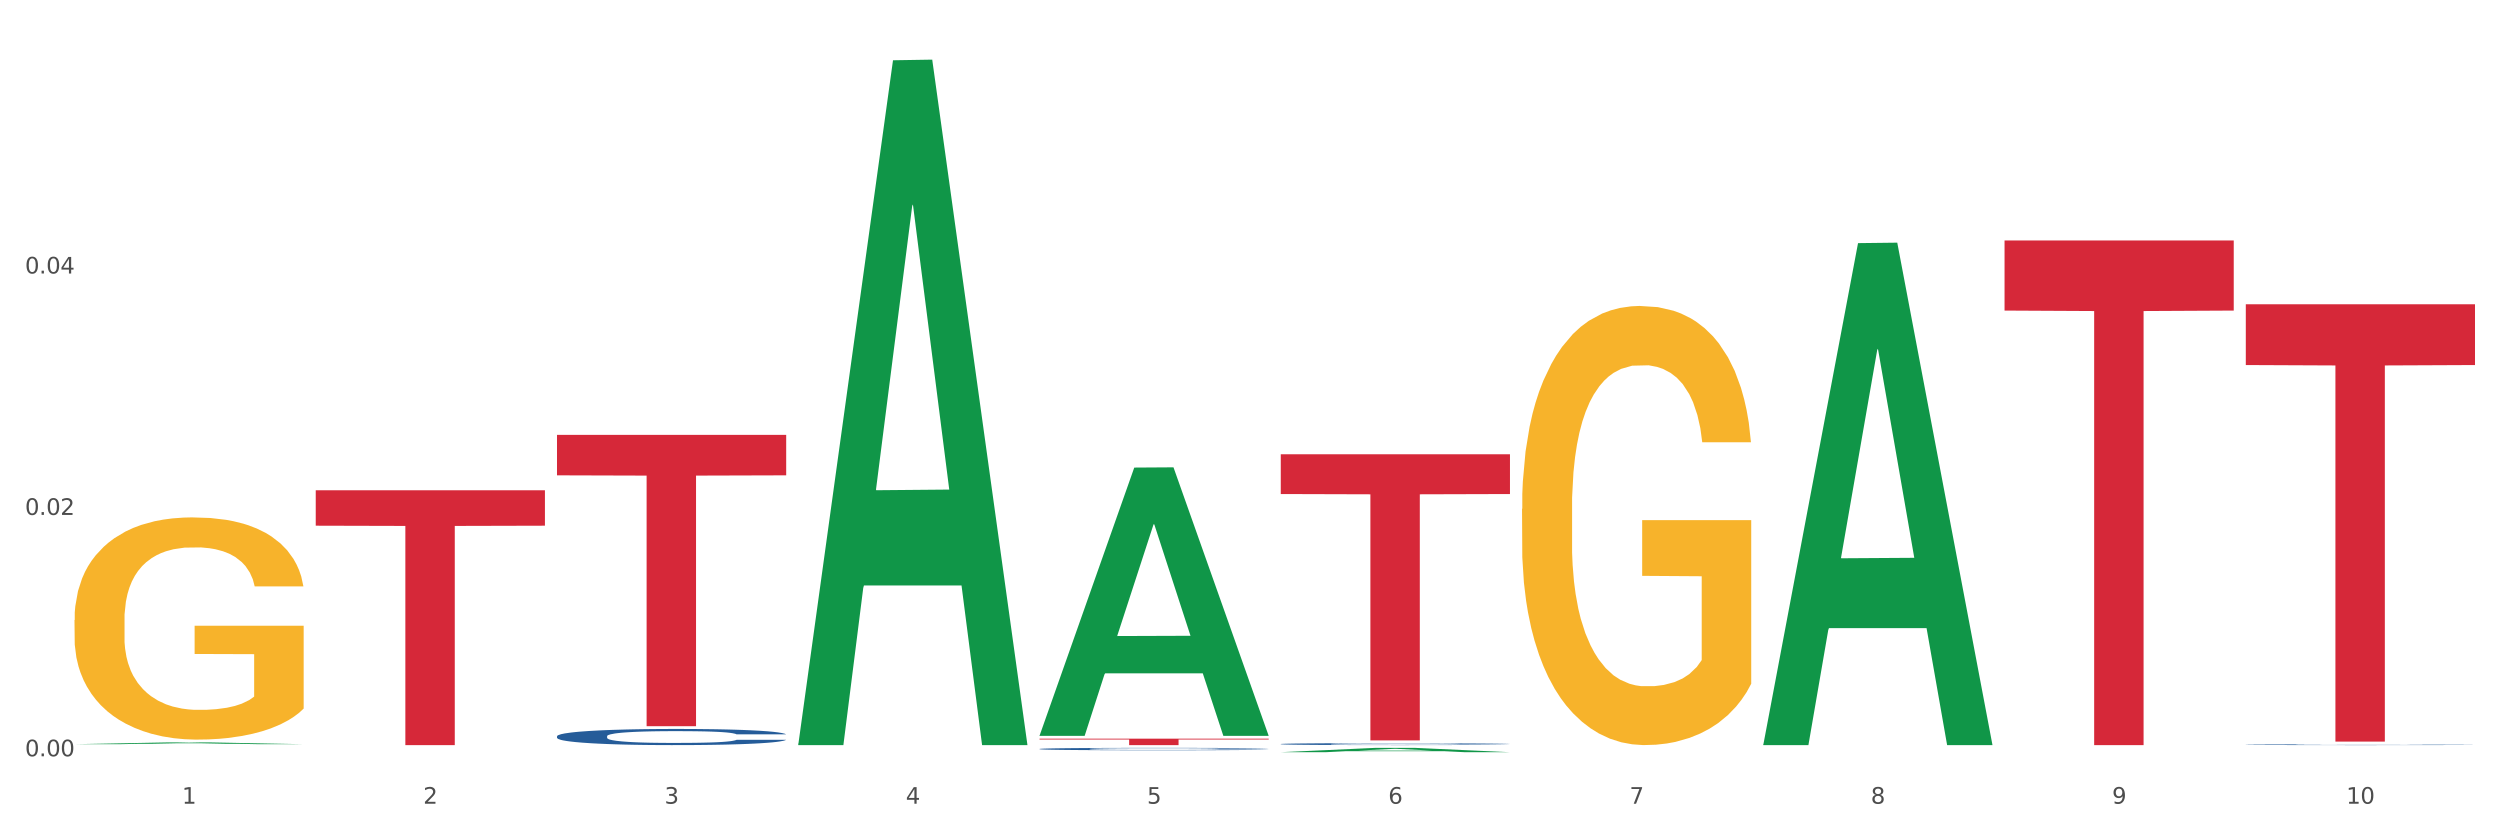 <?xml version="1.0" encoding="utf-8" standalone="no"?>
<!DOCTYPE svg PUBLIC "-//W3C//DTD SVG 1.1//EN"
  "http://www.w3.org/Graphics/SVG/1.1/DTD/svg11.dtd">
<svg xmlns:xlink="http://www.w3.org/1999/xlink" width="1080pt" height="360pt" viewBox="0 0 1080 360" xmlns="http://www.w3.org/2000/svg" version="1.1">
 <rect x="0" y="0" width="1080" height="360" fill="#333333" stroke="none"/>
 <defs>
  <style type="text/css">*{stroke-linejoin: round; stroke-linecap: butt}</style>
 </defs>
 <g id="figure_1">
  <g id="patch_1">
   <path d="M 0 360 
L 1080 360 
L 1080 0 
L 0 0 
z
" style="fill: #ffffff; stroke: #ffffff; stroke-linejoin: miter"/>
  </g>
  <g id="axes_1">
   <g id="matplotlib.axis_1">
    <g id="xtick_1">
     <g id="text_1">
      <!-- 1 -->
      <g style="fill: #4d4d4d" transform="translate(78.627 347.204) scale(0.096 -0.096)">
       <defs>
        <path id="DejaVuSans-31" d="M 794 531 
L 1825 531 
L 1825 4091 
L 703 3866 
L 703 4441 
L 1819 4666 
L 2450 4666 
L 2450 531 
L 3481 531 
L 3481 0 
L 794 0 
L 794 531 
z
" transform="scale(0.016)"/>
       </defs>
       <use xlink:href="#DejaVuSans-31"/>
      </g>
     </g>
    </g>
    <g id="xtick_2">
     <g id="text_2">
      <!-- 2 -->
      <g style="fill: #4d4d4d" transform="translate(182.851 347.204) scale(0.096 -0.096)">
       <defs>
        <path id="DejaVuSans-32" d="M 1228 531 
L 3431 531 
L 3431 0 
L 469 0 
L 469 531 
Q 828 903 1448 1529 
Q 2069 2156 2228 2338 
Q 2531 2678 2651 2914 
Q 2772 3150 2772 3378 
Q 2772 3750 2511 3984 
Q 2250 4219 1831 4219 
Q 1534 4219 1204 4116 
Q 875 4013 500 3803 
L 500 4441 
Q 881 4594 1212 4672 
Q 1544 4750 1819 4750 
Q 2544 4750 2975 4387 
Q 3406 4025 3406 3419 
Q 3406 3131 3298 2873 
Q 3191 2616 2906 2266 
Q 2828 2175 2409 1742 
Q 1991 1309 1228 531 
z
" transform="scale(0.016)"/>
       </defs>
       <use xlink:href="#DejaVuSans-32"/>
      </g>
     </g>
    </g>
    <g id="xtick_3">
     <g id="text_3">
      <!-- 3 -->
      <g style="fill: #4d4d4d" transform="translate(287.074 347.204) scale(0.096 -0.096)">
       <defs>
        <path id="DejaVuSans-33" d="M 2597 2516 
Q 3050 2419 3304 2112 
Q 3559 1806 3559 1356 
Q 3559 666 3084 287 
Q 2609 -91 1734 -91 
Q 1441 -91 1130 -33 
Q 819 25 488 141 
L 488 750 
Q 750 597 1062 519 
Q 1375 441 1716 441 
Q 2309 441 2620 675 
Q 2931 909 2931 1356 
Q 2931 1769 2642 2001 
Q 2353 2234 1838 2234 
L 1294 2234 
L 1294 2753 
L 1863 2753 
Q 2328 2753 2575 2939 
Q 2822 3125 2822 3475 
Q 2822 3834 2567 4026 
Q 2313 4219 1838 4219 
Q 1578 4219 1281 4162 
Q 984 4106 628 3988 
L 628 4550 
Q 988 4650 1302 4700 
Q 1616 4750 1894 4750 
Q 2613 4750 3031 4423 
Q 3450 4097 3450 3541 
Q 3450 3153 3228 2886 
Q 3006 2619 2597 2516 
z
" transform="scale(0.016)"/>
       </defs>
       <use xlink:href="#DejaVuSans-33"/>
      </g>
     </g>
    </g>
    <g id="xtick_4">
     <g id="text_4">
      <!-- 4 -->
      <g style="fill: #4d4d4d" transform="translate(391.298 347.204) scale(0.096 -0.096)">
       <defs>
        <path id="DejaVuSans-34" d="M 2419 4116 
L 825 1625 
L 2419 1625 
L 2419 4116 
z
M 2253 4666 
L 3047 4666 
L 3047 1625 
L 3713 1625 
L 3713 1100 
L 3047 1100 
L 3047 0 
L 2419 0 
L 2419 1100 
L 313 1100 
L 313 1709 
L 2253 4666 
z
" transform="scale(0.016)"/>
       </defs>
       <use xlink:href="#DejaVuSans-34"/>
      </g>
     </g>
    </g>
    <g id="xtick_5">
     <g id="text_5">
      <!-- 5 -->
      <g style="fill: #4d4d4d" transform="translate(495.522 347.204) scale(0.096 -0.096)">
       <defs>
        <path id="DejaVuSans-35" d="M 691 4666 
L 3169 4666 
L 3169 4134 
L 1269 4134 
L 1269 2991 
Q 1406 3038 1543 3061 
Q 1681 3084 1819 3084 
Q 2600 3084 3056 2656 
Q 3513 2228 3513 1497 
Q 3513 744 3044 326 
Q 2575 -91 1722 -91 
Q 1428 -91 1123 -41 
Q 819 9 494 109 
L 494 744 
Q 775 591 1075 516 
Q 1375 441 1709 441 
Q 2250 441 2565 725 
Q 2881 1009 2881 1497 
Q 2881 1984 2565 2268 
Q 2250 2553 1709 2553 
Q 1456 2553 1204 2497 
Q 953 2441 691 2322 
L 691 4666 
z
" transform="scale(0.016)"/>
       </defs>
       <use xlink:href="#DejaVuSans-35"/>
      </g>
     </g>
    </g>
    <g id="xtick_6">
     <g id="text_6">
      <!-- 6 -->
      <g style="fill: #4d4d4d" transform="translate(599.745 347.204) scale(0.096 -0.096)">
       <defs>
        <path id="DejaVuSans-36" d="M 2113 2584 
Q 1688 2584 1439 2293 
Q 1191 2003 1191 1497 
Q 1191 994 1439 701 
Q 1688 409 2113 409 
Q 2538 409 2786 701 
Q 3034 994 3034 1497 
Q 3034 2003 2786 2293 
Q 2538 2584 2113 2584 
z
M 3366 4563 
L 3366 3988 
Q 3128 4100 2886 4159 
Q 2644 4219 2406 4219 
Q 1781 4219 1451 3797 
Q 1122 3375 1075 2522 
Q 1259 2794 1537 2939 
Q 1816 3084 2150 3084 
Q 2853 3084 3261 2657 
Q 3669 2231 3669 1497 
Q 3669 778 3244 343 
Q 2819 -91 2113 -91 
Q 1303 -91 875 529 
Q 447 1150 447 2328 
Q 447 3434 972 4092 
Q 1497 4750 2381 4750 
Q 2619 4750 2861 4703 
Q 3103 4656 3366 4563 
z
" transform="scale(0.016)"/>
       </defs>
       <use xlink:href="#DejaVuSans-36"/>
      </g>
     </g>
    </g>
    <g id="xtick_7">
     <g id="text_7">
      <!-- 7 -->
      <g style="fill: #4d4d4d" transform="translate(703.969 347.204) scale(0.096 -0.096)">
       <defs>
        <path id="DejaVuSans-37" d="M 525 4666 
L 3525 4666 
L 3525 4397 
L 1831 0 
L 1172 0 
L 2766 4134 
L 525 4134 
L 525 4666 
z
" transform="scale(0.016)"/>
       </defs>
       <use xlink:href="#DejaVuSans-37"/>
      </g>
     </g>
    </g>
    <g id="xtick_8">
     <g id="text_8">
      <!-- 8 -->
      <g style="fill: #4d4d4d" transform="translate(808.193 347.204) scale(0.096 -0.096)">
       <defs>
        <path id="DejaVuSans-38" d="M 2034 2216 
Q 1584 2216 1326 1975 
Q 1069 1734 1069 1313 
Q 1069 891 1326 650 
Q 1584 409 2034 409 
Q 2484 409 2743 651 
Q 3003 894 3003 1313 
Q 3003 1734 2745 1975 
Q 2488 2216 2034 2216 
z
M 1403 2484 
Q 997 2584 770 2862 
Q 544 3141 544 3541 
Q 544 4100 942 4425 
Q 1341 4750 2034 4750 
Q 2731 4750 3128 4425 
Q 3525 4100 3525 3541 
Q 3525 3141 3298 2862 
Q 3072 2584 2669 2484 
Q 3125 2378 3379 2068 
Q 3634 1759 3634 1313 
Q 3634 634 3220 271 
Q 2806 -91 2034 -91 
Q 1263 -91 848 271 
Q 434 634 434 1313 
Q 434 1759 690 2068 
Q 947 2378 1403 2484 
z
M 1172 3481 
Q 1172 3119 1398 2916 
Q 1625 2713 2034 2713 
Q 2441 2713 2670 2916 
Q 2900 3119 2900 3481 
Q 2900 3844 2670 4047 
Q 2441 4250 2034 4250 
Q 1625 4250 1398 4047 
Q 1172 3844 1172 3481 
z
" transform="scale(0.016)"/>
       </defs>
       <use xlink:href="#DejaVuSans-38"/>
      </g>
     </g>
    </g>
    <g id="xtick_9">
     <g id="text_9">
      <!-- 9 -->
      <g style="fill: #4d4d4d" transform="translate(912.416 347.204) scale(0.096 -0.096)">
       <defs>
        <path id="DejaVuSans-39" d="M 703 97 
L 703 672 
Q 941 559 1184 500 
Q 1428 441 1663 441 
Q 2288 441 2617 861 
Q 2947 1281 2994 2138 
Q 2813 1869 2534 1725 
Q 2256 1581 1919 1581 
Q 1219 1581 811 2004 
Q 403 2428 403 3163 
Q 403 3881 828 4315 
Q 1253 4750 1959 4750 
Q 2769 4750 3195 4129 
Q 3622 3509 3622 2328 
Q 3622 1225 3098 567 
Q 2575 -91 1691 -91 
Q 1453 -91 1209 -44 
Q 966 3 703 97 
z
M 1959 2075 
Q 2384 2075 2632 2365 
Q 2881 2656 2881 3163 
Q 2881 3666 2632 3958 
Q 2384 4250 1959 4250 
Q 1534 4250 1286 3958 
Q 1038 3666 1038 3163 
Q 1038 2656 1286 2365 
Q 1534 2075 1959 2075 
z
" transform="scale(0.016)"/>
       </defs>
       <use xlink:href="#DejaVuSans-39"/>
      </g>
     </g>
    </g>
    <g id="xtick_10">
     <g id="text_10">
      <!-- 10 -->
      <g style="fill: #4d4d4d" transform="translate(1013.586 347.204) scale(0.096 -0.096)">
       <defs>
        <path id="DejaVuSans-30" d="M 2034 4250 
Q 1547 4250 1301 3770 
Q 1056 3291 1056 2328 
Q 1056 1369 1301 889 
Q 1547 409 2034 409 
Q 2525 409 2770 889 
Q 3016 1369 3016 2328 
Q 3016 3291 2770 3770 
Q 2525 4250 2034 4250 
z
M 2034 4750 
Q 2819 4750 3233 4129 
Q 3647 3509 3647 2328 
Q 3647 1150 3233 529 
Q 2819 -91 2034 -91 
Q 1250 -91 836 529 
Q 422 1150 422 2328 
Q 422 3509 836 4129 
Q 1250 4750 2034 4750 
z
" transform="scale(0.016)"/>
       </defs>
       <use xlink:href="#DejaVuSans-31"/>
       <use xlink:href="#DejaVuSans-30" transform="translate(63.623 0)"/>
      </g>
     </g>
    </g>
    <g id="xtick_11"/>
    <g id="xtick_12"/>
    <g id="xtick_13"/>
    <g id="xtick_14"/>
    <g id="xtick_15"/>
    <g id="xtick_16"/>
    <g id="xtick_17"/>
    <g id="xtick_18"/>
    <g id="xtick_19"/>
   </g>
   <g id="matplotlib.axis_2">
    <g id="ytick_1">
     <g id="text_11">
      <!-- 0.00 -->
      <g style="fill: #4d4d4d" transform="translate(10.8 326.721) scale(0.096 -0.096)">
       <defs>
        <path id="DejaVuSans-2e" d="M 684 794 
L 1344 794 
L 1344 0 
L 684 0 
L 684 794 
z
" transform="scale(0.016)"/>
       </defs>
       <use xlink:href="#DejaVuSans-30"/>
       <use xlink:href="#DejaVuSans-2e" transform="translate(63.623 0)"/>
       <use xlink:href="#DejaVuSans-30" transform="translate(95.41 0)"/>
       <use xlink:href="#DejaVuSans-30" transform="translate(159.033 0)"/>
      </g>
     </g>
    </g>
    <g id="ytick_2">
     <g id="text_12">
      <!-- 0.02 -->
      <g style="fill: #4d4d4d" transform="translate(10.8 222.437) scale(0.096 -0.096)">
       <use xlink:href="#DejaVuSans-30"/>
       <use xlink:href="#DejaVuSans-2e" transform="translate(63.623 0)"/>
       <use xlink:href="#DejaVuSans-30" transform="translate(95.41 0)"/>
       <use xlink:href="#DejaVuSans-32" transform="translate(159.033 0)"/>
      </g>
     </g>
    </g>
    <g id="ytick_3">
     <g id="text_13">
      <!-- 0.04 -->
      <g style="fill: #4d4d4d" transform="translate(10.8 118.154) scale(0.096 -0.096)">
       <use xlink:href="#DejaVuSans-30"/>
       <use xlink:href="#DejaVuSans-2e" transform="translate(63.623 0)"/>
       <use xlink:href="#DejaVuSans-30" transform="translate(95.41 0)"/>
       <use xlink:href="#DejaVuSans-34" transform="translate(159.033 0)"/>
      </g>
     </g>
    </g>
    <g id="ytick_4"/>
    <g id="ytick_5"/>
    <g id="ytick_6"/>
   </g>
   <g id="PolyCollection_1">
    <path d="M 32.175 321.496 
L 32.277 321.496 
L 73.107 320.703 
L 90.051 320.703 
L 131.187 321.498 
L 111.589 321.498 
L 102.709 321.313 
L 60.552 321.313 
L 60.246 321.316 
L 51.671 321.498 
L 32.175 321.498 
L 32.175 321.496 
L 65.86 321.202 
L 97.401 321.201 
L 81.783 320.872 
L 81.579 320.871 
L 81.375 320.873 
L 65.758 321.201 
L 65.86 321.202 
L 32.175 321.496 
z
" clip-path="url(#p6dab130561)" style="fill: #109648"/>
    <path d="M 970.188 131.442 
L 1069.2 131.442 
L 1069.2 157.697 
L 1030.252 157.874 
L 1030.252 320.373 
L 1008.901 320.373 
L 1008.901 157.874 
L 970.188 157.697 
L 970.188 131.619 
L 970.188 131.442 
z
" clip-path="url(#p6dab130561)" style="fill: #d62839"/>
    <path d="M 865.964 103.872 
L 964.976 103.872 
L 964.976 134.168 
L 926.028 134.373 
L 926.028 321.884 
L 904.677 321.884 
L 904.677 134.373 
L 865.964 134.168 
L 865.964 104.077 
L 865.964 103.872 
z
" clip-path="url(#p6dab130561)" style="fill: #d62839"/>
    <path d="M 553.293 196.248 
L 652.306 196.248 
L 652.306 213.424 
L 613.358 213.54 
L 613.358 319.842 
L 592.006 319.842 
L 592.006 213.54 
L 553.293 213.424 
L 553.293 196.364 
L 553.293 196.248 
z
" clip-path="url(#p6dab130561)" style="fill: #d62839"/>
    <path d="M 240.622 318.043 
L 240.739 318.036 
L 240.739 317.858 
L 241.09 317.616 
L 242.378 317.17 
L 244.016 316.832 
L 246.825 316.437 
L 248.347 316.272 
L 250.336 316.087 
L 254.432 315.787 
L 259.114 315.533 
L 262.391 315.392 
L 264.849 315.303 
L 270.349 315.144 
L 273.509 315.074 
L 276.786 315.016 
L 279.595 314.978 
L 284.277 314.934 
L 288.022 314.915 
L 292.352 314.908 
L 295.98 314.915 
L 300.779 314.94 
L 307.801 315.016 
L 310.493 315.061 
L 314.121 315.137 
L 317.866 315.239 
L 320.909 315.341 
L 324.42 315.488 
L 328.048 315.679 
L 331.559 315.921 
L 334.017 316.144 
L 336.007 316.38 
L 337.762 316.667 
L 339.049 316.979 
L 339.635 317.24 
L 318.217 317.24 
L 317.632 317.004 
L 316.462 316.749 
L 315.291 316.577 
L 314.004 316.437 
L 312.014 316.278 
L 310.259 316.176 
L 307.333 316.055 
L 304.641 315.978 
L 302.417 315.934 
L 299.725 315.896 
L 293.991 315.857 
L 289.894 315.857 
L 287.32 315.87 
L 284.16 315.902 
L 281.468 315.947 
L 278.308 316.023 
L 275.85 316.106 
L 273.392 316.214 
L 271.988 316.291 
L 269.881 316.431 
L 268.477 316.545 
L 266.604 316.743 
L 265.551 316.883 
L 263.678 317.246 
L 262.859 317.514 
L 262.508 317.699 
L 262.274 317.903 
L 262.274 318.896 
L 262.976 319.342 
L 263.561 319.534 
L 264.498 319.75 
L 266.253 320.03 
L 268.828 320.304 
L 271.52 320.502 
L 273.743 320.623 
L 275.85 320.712 
L 277.957 320.782 
L 280.532 320.846 
L 282.638 320.884 
L 285.798 320.922 
L 289.543 320.942 
L 292.469 320.942 
L 298.438 320.91 
L 301.13 320.878 
L 303.705 320.833 
L 306.513 320.763 
L 308.737 320.687 
L 310.025 320.629 
L 312.131 320.508 
L 313.77 320.381 
L 315.174 320.234 
L 316.11 320.107 
L 317.164 319.916 
L 317.983 319.699 
L 318.217 319.584 
L 339.635 319.584 
L 339.167 319.814 
L 338.347 320.037 
L 336.709 320.336 
L 335.421 320.508 
L 333.432 320.719 
L 331.325 320.897 
L 328.399 321.094 
L 325.707 321.241 
L 322.899 321.368 
L 319.856 321.483 
L 314.355 321.642 
L 312.365 321.687 
L 308.152 321.763 
L 304.875 321.808 
L 300.077 321.853 
L 295.161 321.878 
L 290.011 321.884 
L 285.447 321.872 
L 280.414 321.833 
L 277.254 321.795 
L 273.743 321.738 
L 269.647 321.649 
L 265.785 321.54 
L 262.157 321.413 
L 258.763 321.266 
L 255.603 321.101 
L 251.507 320.827 
L 248.464 320.559 
L 246.24 320.311 
L 244.718 320.101 
L 243.197 319.833 
L 242.378 319.648 
L 241.09 319.202 
L 240.622 318.788 
L 240.622 318.043 
z
" clip-path="url(#p6dab130561)" style="fill: #255c99"/>
    <path d="M 449.069 323.543 
L 449.187 323.542 
L 449.187 323.516 
L 449.538 323.479 
L 450.825 323.413 
L 452.464 323.362 
L 455.272 323.303 
L 456.794 323.278 
L 458.783 323.25 
L 462.88 323.205 
L 467.561 323.167 
L 470.838 323.146 
L 473.296 323.133 
L 478.797 323.109 
L 481.957 323.099 
L 485.234 323.09 
L 488.042 323.084 
L 492.724 323.078 
L 496.469 323.075 
L 500.799 323.074 
L 504.427 323.075 
L 509.226 323.078 
L 516.248 323.09 
L 518.94 323.097 
L 522.568 323.108 
L 526.313 323.123 
L 529.356 323.139 
L 532.867 323.161 
L 536.495 323.189 
L 540.006 323.225 
L 542.464 323.259 
L 544.454 323.294 
L 546.209 323.337 
L 547.497 323.384 
L 548.082 323.423 
L 526.664 323.423 
L 526.079 323.388 
L 524.909 323.35 
L 523.738 323.324 
L 522.451 323.303 
L 520.461 323.279 
L 518.706 323.264 
L 515.78 323.246 
L 513.088 323.234 
L 510.864 323.227 
L 508.173 323.222 
L 502.438 323.216 
L 498.342 323.216 
L 495.767 323.218 
L 492.607 323.223 
L 489.915 323.229 
L 486.755 323.241 
L 484.297 323.253 
L 481.84 323.269 
L 480.435 323.281 
L 478.328 323.302 
L 476.924 323.319 
L 475.051 323.349 
L 473.998 323.37 
L 472.126 323.424 
L 471.306 323.464 
L 470.955 323.492 
L 470.721 323.522 
L 470.721 323.671 
L 471.423 323.738 
L 472.009 323.767 
L 472.945 323.799 
L 474.7 323.841 
L 477.275 323.882 
L 479.967 323.912 
L 482.191 323.93 
L 484.297 323.943 
L 486.404 323.954 
L 488.979 323.963 
L 491.085 323.969 
L 494.245 323.975 
L 497.991 323.978 
L 500.916 323.978 
L 506.885 323.973 
L 509.577 323.968 
L 512.152 323.961 
L 514.961 323.951 
L 517.184 323.939 
L 518.472 323.931 
L 520.578 323.913 
L 522.217 323.894 
L 523.621 323.872 
L 524.558 323.853 
L 525.611 323.824 
L 526.43 323.792 
L 526.664 323.774 
L 548.082 323.774 
L 547.614 323.809 
L 546.795 323.842 
L 545.156 323.887 
L 543.869 323.913 
L 541.879 323.944 
L 539.772 323.971 
L 536.846 324.001 
L 534.155 324.023 
L 531.346 324.042 
L 528.303 324.059 
L 522.802 324.083 
L 520.813 324.089 
L 516.599 324.101 
L 513.322 324.107 
L 508.524 324.114 
L 503.608 324.118 
L 498.459 324.119 
L 493.894 324.117 
L 488.862 324.111 
L 485.702 324.106 
L 482.191 324.097 
L 478.094 324.084 
L 474.232 324.067 
L 470.604 324.048 
L 467.21 324.026 
L 464.05 324.002 
L 459.954 323.96 
L 456.911 323.92 
L 454.687 323.883 
L 453.166 323.852 
L 451.644 323.812 
L 450.825 323.784 
L 449.538 323.717 
L 449.069 323.655 
L 449.069 323.543 
z
" clip-path="url(#p6dab130561)" style="fill: #255c99"/>
    <path d="M 553.293 321.415 
L 553.41 321.414 
L 553.41 321.392 
L 553.761 321.362 
L 555.049 321.308 
L 556.687 321.267 
L 559.496 321.218 
L 561.017 321.198 
L 563.007 321.176 
L 567.103 321.139 
L 571.785 321.108 
L 575.062 321.091 
L 577.52 321.08 
L 583.02 321.06 
L 586.18 321.052 
L 589.457 321.045 
L 592.266 321.04 
L 596.948 321.034 
L 600.693 321.032 
L 605.023 321.031 
L 608.651 321.032 
L 613.45 321.035 
L 620.472 321.045 
L 623.164 321.05 
L 626.792 321.059 
L 630.537 321.072 
L 633.58 321.084 
L 637.091 321.102 
L 640.719 321.126 
L 644.23 321.155 
L 646.688 321.183 
L 648.677 321.211 
L 650.433 321.246 
L 651.72 321.285 
L 652.306 321.317 
L 630.888 321.317 
L 630.303 321.288 
L 629.132 321.257 
L 627.962 321.235 
L 626.675 321.218 
L 624.685 321.199 
L 622.929 321.186 
L 620.004 321.172 
L 617.312 321.162 
L 615.088 321.157 
L 612.396 321.152 
L 606.661 321.147 
L 602.565 321.147 
L 599.99 321.149 
L 596.83 321.153 
L 594.139 321.158 
L 590.979 321.168 
L 588.521 321.178 
L 586.063 321.191 
L 584.659 321.2 
L 582.552 321.218 
L 581.148 321.232 
L 579.275 321.256 
L 578.222 321.273 
L 576.349 321.317 
L 575.53 321.35 
L 575.179 321.373 
L 574.945 321.398 
L 574.945 321.519 
L 575.647 321.574 
L 576.232 321.597 
L 577.168 321.623 
L 578.924 321.658 
L 581.499 321.691 
L 584.191 321.715 
L 586.414 321.73 
L 588.521 321.741 
L 590.628 321.75 
L 593.202 321.757 
L 595.309 321.762 
L 598.469 321.767 
L 602.214 321.769 
L 605.14 321.769 
L 611.109 321.765 
L 613.801 321.761 
L 616.375 321.756 
L 619.184 321.747 
L 621.408 321.738 
L 622.695 321.731 
L 624.802 321.716 
L 626.441 321.701 
L 627.845 321.683 
L 628.781 321.667 
L 629.835 321.644 
L 630.654 321.617 
L 630.888 321.603 
L 652.306 321.603 
L 651.837 321.631 
L 651.018 321.659 
L 649.38 321.695 
L 648.092 321.716 
L 646.103 321.742 
L 643.996 321.764 
L 641.07 321.788 
L 638.378 321.806 
L 635.569 321.821 
L 632.526 321.835 
L 627.026 321.855 
L 625.036 321.86 
L 620.823 321.87 
L 617.546 321.875 
L 612.747 321.881 
L 607.832 321.884 
L 602.682 321.884 
L 598.118 321.883 
L 593.085 321.878 
L 589.925 321.874 
L 586.414 321.867 
L 582.318 321.856 
L 578.456 321.842 
L 574.828 321.827 
L 571.434 321.809 
L 568.274 321.789 
L 564.177 321.755 
L 561.135 321.722 
L 558.911 321.692 
L 557.389 321.666 
L 555.868 321.634 
L 555.049 321.611 
L 553.761 321.556 
L 553.293 321.506 
L 553.293 321.415 
z
" clip-path="url(#p6dab130561)" style="fill: #255c99"/>
    <path d="M 970.188 321.707 
L 970.305 321.707 
L 970.305 321.699 
L 970.656 321.687 
L 971.943 321.667 
L 973.582 321.651 
L 976.39 321.633 
L 977.912 321.625 
L 979.902 321.617 
L 983.998 321.603 
L 988.679 321.591 
L 991.956 321.585 
L 994.414 321.581 
L 999.915 321.573 
L 1003.075 321.57 
L 1006.352 321.567 
L 1009.161 321.566 
L 1013.842 321.564 
L 1017.587 321.563 
L 1021.917 321.562 
L 1025.546 321.563 
L 1030.344 321.564 
L 1037.366 321.567 
L 1040.058 321.569 
L 1043.686 321.573 
L 1047.431 321.578 
L 1050.474 321.582 
L 1053.985 321.589 
L 1057.613 321.598 
L 1061.125 321.609 
L 1063.582 321.619 
L 1065.572 321.63 
L 1067.327 321.644 
L 1068.615 321.658 
L 1069.2 321.67 
L 1047.782 321.67 
L 1047.197 321.659 
L 1046.027 321.647 
L 1044.857 321.639 
L 1043.569 321.633 
L 1041.58 321.626 
L 1039.824 321.621 
L 1036.898 321.615 
L 1034.206 321.612 
L 1031.983 321.61 
L 1029.291 321.608 
L 1023.556 321.606 
L 1019.46 321.606 
L 1016.885 321.607 
L 1013.725 321.608 
L 1011.033 321.61 
L 1007.873 321.614 
L 1005.415 321.618 
L 1002.958 321.623 
L 1001.553 321.626 
L 999.447 321.633 
L 998.042 321.638 
L 996.17 321.647 
L 995.116 321.654 
L 993.244 321.67 
L 992.424 321.683 
L 992.073 321.691 
L 991.839 321.701 
L 991.839 321.746 
L 992.541 321.767 
L 993.127 321.776 
L 994.063 321.786 
L 995.818 321.799 
L 998.393 321.811 
L 1001.085 321.821 
L 1003.309 321.826 
L 1005.415 321.83 
L 1007.522 321.834 
L 1010.097 321.836 
L 1012.203 321.838 
L 1015.363 321.84 
L 1019.109 321.841 
L 1022.035 321.841 
L 1028.003 321.839 
L 1030.695 321.838 
L 1033.27 321.836 
L 1036.079 321.833 
L 1038.303 321.829 
L 1039.59 321.826 
L 1041.697 321.821 
L 1043.335 321.815 
L 1044.739 321.808 
L 1045.676 321.802 
L 1046.729 321.794 
L 1047.548 321.784 
L 1047.782 321.778 
L 1069.2 321.778 
L 1068.732 321.789 
L 1067.913 321.799 
L 1066.274 321.813 
L 1064.987 321.821 
L 1062.997 321.831 
L 1060.89 321.839 
L 1057.965 321.848 
L 1055.273 321.855 
L 1052.464 321.861 
L 1049.421 321.866 
L 1043.92 321.873 
L 1041.931 321.875 
L 1037.717 321.879 
L 1034.44 321.881 
L 1029.642 321.883 
L 1024.726 321.884 
L 1019.577 321.884 
L 1015.012 321.884 
L 1009.98 321.882 
L 1006.82 321.88 
L 1003.309 321.878 
L 999.212 321.874 
L 995.35 321.869 
L 991.722 321.863 
L 988.328 321.856 
L 985.168 321.848 
L 981.072 321.836 
L 978.029 321.823 
L 975.805 321.812 
L 974.284 321.802 
L 972.762 321.79 
L 971.943 321.781 
L 970.656 321.761 
L 970.188 321.741 
L 970.188 321.707 
z
" clip-path="url(#p6dab130561)" style="fill: #255c99"/>
    <path d="M 449.069 319.097 
L 548.082 319.097 
L 548.082 319.484 
L 509.134 319.487 
L 509.134 321.884 
L 487.783 321.884 
L 487.783 319.487 
L 449.069 319.484 
L 449.069 319.099 
L 449.069 319.097 
z
" clip-path="url(#p6dab130561)" style="fill: #d62839"/>
    <path d="M 240.622 187.85 
L 339.635 187.85 
L 339.635 205.342 
L 300.687 205.46 
L 300.687 313.719 
L 279.336 313.719 
L 279.336 205.46 
L 240.622 205.342 
L 240.622 187.968 
L 240.622 187.85 
z
" clip-path="url(#p6dab130561)" style="fill: #d62839"/>
    <path d="M 136.399 211.801 
L 235.411 211.801 
L 235.411 227.099 
L 196.463 227.202 
L 196.463 321.884 
L 175.112 321.884 
L 175.112 227.202 
L 136.399 227.099 
L 136.399 211.904 
L 136.399 211.801 
z
" clip-path="url(#p6dab130561)" style="fill: #d62839"/>
    <path d="M 657.517 219.833 
L 657.634 219.66 
L 657.634 213.422 
L 657.867 208.051 
L 659.036 195.056 
L 660.79 184.314 
L 662.076 178.596 
L 663.362 173.918 
L 664.881 169.24 
L 666.752 164.389 
L 670.142 157.285 
L 672.246 153.647 
L 674.818 149.835 
L 679.493 144.29 
L 682.884 141.172 
L 686.39 138.573 
L 692.118 135.454 
L 695.859 134.068 
L 699.834 133.028 
L 704.627 132.335 
L 708.25 132.162 
L 716.199 132.682 
L 722.979 134.241 
L 726.253 135.454 
L 730.461 137.533 
L 732.682 138.919 
L 736.306 141.691 
L 740.047 145.33 
L 742.618 148.449 
L 746.476 154.34 
L 749.398 160.231 
L 752.087 167.508 
L 753.49 172.532 
L 754.542 177.21 
L 755.477 182.581 
L 756.412 191.071 
L 735.371 191.071 
L 734.552 185.007 
L 733.266 179.289 
L 731.396 173.745 
L 729.76 170.28 
L 726.954 165.948 
L 724.382 163.176 
L 721.694 161.097 
L 718.42 159.364 
L 715.849 158.498 
L 712.225 157.805 
L 705.094 157.978 
L 700.301 159.364 
L 697.028 161.097 
L 694.924 162.656 
L 693.054 164.389 
L 690.949 166.815 
L 688.495 170.453 
L 686.741 173.745 
L 684.988 177.903 
L 683.585 182.062 
L 682.299 186.913 
L 681.247 192.111 
L 680.429 197.482 
L 679.727 204.066 
L 679.143 214.982 
L 679.143 238.718 
L 679.377 244.09 
L 679.961 251.193 
L 680.662 256.564 
L 681.831 262.975 
L 682.884 267.307 
L 684.871 273.544 
L 687.092 278.742 
L 688.845 282.034 
L 690.599 284.806 
L 693.638 288.618 
L 697.028 291.737 
L 699.951 293.643 
L 703.925 295.375 
L 706.614 296.068 
L 708.952 296.415 
L 714.68 296.415 
L 718.771 295.895 
L 723.33 294.682 
L 726.837 293.123 
L 729.76 291.217 
L 733.033 288.098 
L 735.137 285.153 
L 735.137 248.941 
L 709.419 248.768 
L 709.419 224.684 
L 756.529 224.684 
L 756.529 295.375 
L 754.542 299.014 
L 752.321 302.306 
L 749.983 305.251 
L 746.476 308.89 
L 742.268 312.355 
L 738.527 314.781 
L 734.552 316.86 
L 729.876 318.766 
L 723.798 320.498 
L 720.057 321.191 
L 715.381 321.711 
L 709.887 321.884 
L 705.094 321.538 
L 700.418 320.672 
L 695.508 319.112 
L 690.716 316.86 
L 687.092 314.607 
L 683.468 311.835 
L 679.61 308.197 
L 676.571 304.731 
L 674.233 301.613 
L 671.661 297.628 
L 668.856 292.43 
L 666.752 287.752 
L 664.881 282.9 
L 662.894 276.663 
L 661.491 271.292 
L 660.088 264.535 
L 659.27 259.51 
L 658.335 251.713 
L 657.634 240.798 
L 657.517 219.833 
z
" clip-path="url(#p6dab130561)" style="fill: #f7b32b"/>
    <path d="M 32.175 267.874 
L 32.292 267.786 
L 32.292 264.63 
L 32.526 261.912 
L 33.695 255.336 
L 35.448 249.9 
L 36.734 247.007 
L 38.02 244.64 
L 39.54 242.273 
L 41.41 239.818 
L 44.8 236.223 
L 46.904 234.382 
L 49.476 232.453 
L 54.152 229.648 
L 57.542 228.07 
L 61.049 226.755 
L 66.777 225.177 
L 70.517 224.475 
L 74.492 223.949 
L 79.285 223.598 
L 82.909 223.511 
L 90.858 223.774 
L 97.638 224.563 
L 100.911 225.177 
L 105.119 226.229 
L 107.34 226.93 
L 110.964 228.333 
L 114.705 230.174 
L 117.277 231.752 
L 121.134 234.733 
L 124.057 237.714 
L 126.745 241.396 
L 128.148 243.939 
L 129.2 246.306 
L 130.135 249.024 
L 131.071 253.32 
L 110.029 253.32 
L 109.211 250.251 
L 107.925 247.358 
L 106.054 244.552 
L 104.418 242.799 
L 101.612 240.607 
L 99.041 239.204 
L 96.352 238.152 
L 93.079 237.275 
L 90.507 236.837 
L 86.883 236.486 
L 79.752 236.574 
L 74.96 237.275 
L 71.686 238.152 
L 69.582 238.941 
L 67.712 239.818 
L 65.608 241.045 
L 63.153 242.887 
L 61.399 244.552 
L 59.646 246.657 
L 58.243 248.761 
L 56.957 251.216 
L 55.905 253.846 
L 55.087 256.564 
L 54.386 259.895 
L 53.801 265.419 
L 53.801 277.43 
L 54.035 280.148 
L 54.619 283.743 
L 55.321 286.46 
L 56.49 289.704 
L 57.542 291.896 
L 59.529 295.052 
L 61.75 297.683 
L 63.504 299.348 
L 65.257 300.751 
L 68.296 302.68 
L 71.686 304.258 
L 74.609 305.223 
L 78.583 306.099 
L 81.272 306.45 
L 83.61 306.625 
L 89.338 306.625 
L 93.429 306.362 
L 97.988 305.749 
L 101.495 304.96 
L 104.418 303.995 
L 107.691 302.417 
L 109.795 300.927 
L 109.795 282.603 
L 84.078 282.515 
L 84.078 270.328 
L 131.187 270.328 
L 131.187 306.099 
L 129.2 307.94 
L 126.979 309.606 
L 124.641 311.097 
L 121.134 312.938 
L 116.926 314.691 
L 113.185 315.919 
L 109.211 316.971 
L 104.535 317.935 
L 98.456 318.812 
L 94.715 319.163 
L 90.039 319.426 
L 84.545 319.513 
L 79.752 319.338 
L 75.076 318.9 
L 70.167 318.111 
L 65.374 316.971 
L 61.75 315.831 
L 58.126 314.428 
L 54.269 312.587 
L 51.229 310.834 
L 48.891 309.256 
L 46.32 307.239 
L 43.514 304.609 
L 41.41 302.242 
L 39.54 299.787 
L 37.552 296.631 
L 36.15 293.913 
L 34.747 290.493 
L 33.928 287.951 
L 32.993 284.006 
L 32.292 278.482 
L 32.175 267.874 
z
" clip-path="url(#p6dab130561)" style="fill: #f7b32b"/>
    <path d="M 761.74 321.477 
L 761.842 321.273 
L 802.672 105.031 
L 819.617 104.827 
L 860.753 321.884 
L 841.154 321.884 
L 832.274 271.34 
L 790.117 271.34 
L 789.811 272.155 
L 781.237 321.884 
L 761.74 321.884 
L 761.74 321.477 
L 795.425 241.176 
L 826.966 240.972 
L 811.349 151.092 
L 811.144 150.684 
L 810.94 151.296 
L 795.323 240.972 
L 795.425 241.176 
L 761.74 321.477 
z
" clip-path="url(#p6dab130561)" style="fill: #109648"/>
    <path d="M 553.293 324.946 
L 553.395 324.944 
L 594.225 323.075 
L 611.169 323.074 
L 652.306 324.95 
L 632.707 324.95 
L 623.827 324.513 
L 581.67 324.513 
L 581.364 324.52 
L 572.789 324.95 
L 553.293 324.95 
L 553.293 324.946 
L 586.978 324.252 
L 618.519 324.25 
L 602.901 323.474 
L 602.697 323.47 
L 602.493 323.475 
L 586.876 324.25 
L 586.978 324.252 
L 553.293 324.946 
z
" clip-path="url(#p6dab130561)" style="fill: #109648"/>
    <path d="M 449.069 317.69 
L 449.172 317.581 
L 490.001 201.993 
L 506.946 201.884 
L 548.082 317.908 
L 528.484 317.908 
L 519.603 290.89 
L 477.446 290.89 
L 477.14 291.326 
L 468.566 317.908 
L 449.069 317.908 
L 449.069 317.69 
L 482.754 274.767 
L 514.295 274.658 
L 498.678 226.614 
L 498.474 226.396 
L 498.269 226.723 
L 482.652 274.658 
L 482.754 274.767 
L 449.069 317.69 
z
" clip-path="url(#p6dab130561)" style="fill: #109648"/>
    <path d="M 344.846 321.328 
L 344.948 321.05 
L 385.778 26.038 
L 402.722 25.759 
L 443.858 321.884 
L 424.26 321.884 
L 415.379 252.928 
L 373.223 252.928 
L 372.916 254.04 
L 364.342 321.884 
L 344.846 321.884 
L 344.846 321.328 
L 378.53 211.776 
L 410.072 211.498 
L 394.454 88.877 
L 394.25 88.321 
L 394.046 89.155 
L 378.428 211.498 
L 378.53 211.776 
L 344.846 321.328 
z
" clip-path="url(#p6dab130561)" style="fill: #109648"/>
   </g>
  </g>
 </g>
 <defs>
  <clipPath id="p6dab130561">
   <rect x="32.175" y="10.8" width="1037.025" height="329.109"/>
  </clipPath>
 </defs>
</svg>
